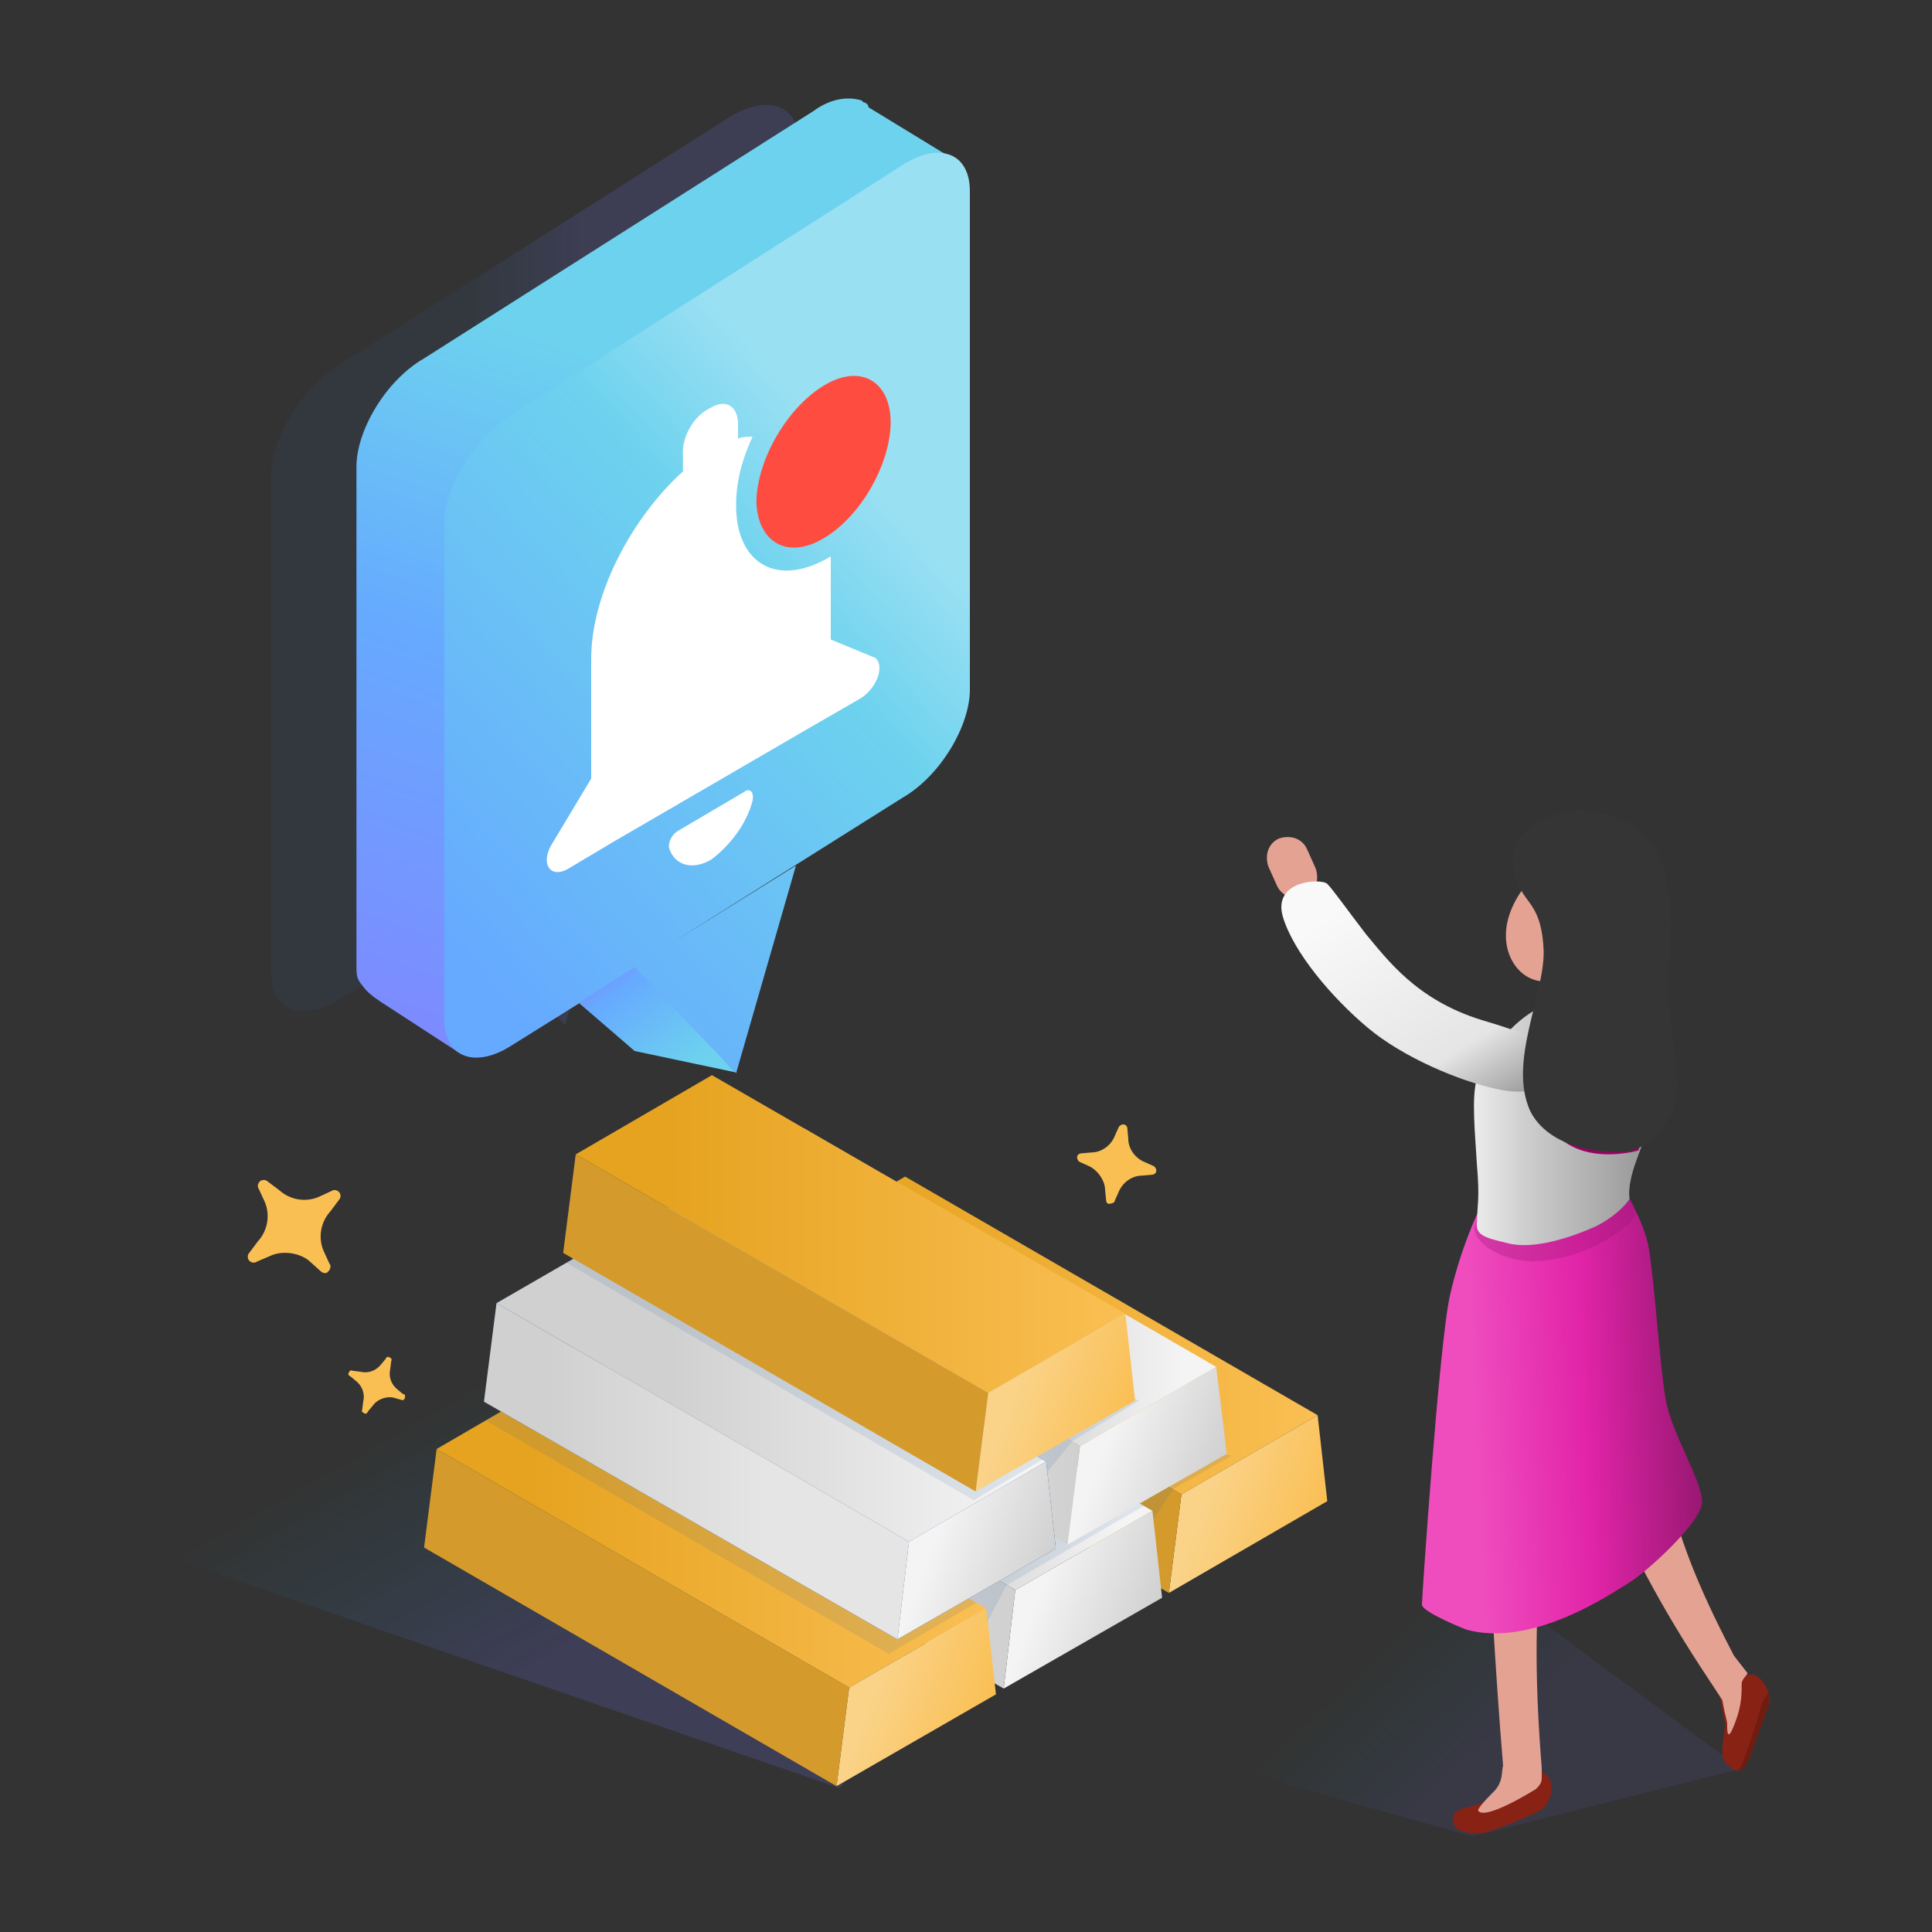 <svg width="200" height="200" viewBox="0 0 200 200" fill="none" xmlns="http://www.w3.org/2000/svg">
<rect x="0" y="0" width="200" height="200" fill="#333333" stroke="none"/>
<path d="M32.2 130.7L33.2 131.6C33.4 131.8 33.8 131.9 34 131.6C34.2 131.4 34.3 131 34.1 130.8L33.5 129.5C32.9 128.1 33.2 126.5 34.2 125.4L35.1 124.2C35.3 124 35.3 123.6 35.1 123.4C34.9 123.2 34.6 123.1 34.3 123.3L33 123.9C31.6 124.5 30 124.2 28.9 123.2L27.7 122.3C27.5 122.1 27.1 122.1 26.9 122.3C26.7 122.5 26.6 122.8 26.8 123.1L27.4 124.4C28 125.8 27.7 127.4 26.7 128.5L25.8 129.7C25.6 129.9 25.6 130.3 25.8 130.5C26 130.7 26.3 130.8 26.6 130.6L28 130C29.3 129.4 31.2 129.7 32.2 130.7Z" fill="#FABF53"/>
<path d="M114.4 123.2L114.5 124.2C114.5 124.4 114.6 124.7 114.9 124.6C115.1 124.6 115.4 124.5 115.4 124.3L115.8 123.4C116.2 122.4 117.2 121.7 118.2 121.7L119.3 121.6C119.5 121.6 119.7 121.4 119.7 121.2C119.7 121 119.6 120.8 119.4 120.7L118.5 120.3C117.5 119.9 116.8 118.9 116.8 117.9L116.7 116.8C116.7 116.6 116.5 116.4 116.3 116.4C116.1 116.4 115.9 116.5 115.8 116.7L115.4 117.6C115 118.6 114 119.3 113 119.3L111.9 119.4C111.7 119.4 111.5 119.6 111.5 119.8C111.5 120 111.6 120.2 111.8 120.3L112.7 120.7C113.6 121.1 114.4 122.2 114.4 123.2Z" fill="#FABF53"/>
<path d="M40.8 144.7L41.5 144.9C41.7 145 41.9 144.9 41.9 144.7C42 144.5 41.9 144.3 41.7 144.3L41.1 143.8C40.5 143.3 40.2 142.5 40.4 141.7L40.5 140.9C40.6 140.7 40.5 140.6 40.3 140.5C40.1 140.4 40 140.5 39.9 140.7L39.4 141.3C38.9 141.9 38.1 142.2 37.3 142L36.5 141.9C36.3 141.8 36.2 141.9 36.1 142.1C36 142.3 36.1 142.4 36.3 142.5L36.9 143C37.5 143.5 37.8 144.3 37.6 145.1L37.5 145.9C37.4 146.1 37.5 146.2 37.7 146.3C37.9 146.4 38 146.3 38.1 146.1L38.6 145.5C39.1 144.8 40.1 144.5 40.8 144.7Z" fill="#FABF53"/>
<path opacity="0.5" d="M180.2 183.1L145.6 157.5L119.6 180.9L152.4 190.1L180.2 183.1Z" fill="url(#paint0_linear)"/>
<path d="M86.9 185.099L13.2 159.699L80.3 114.399L120.8 143.199L86.9 185.099Z" fill="url(#paint1_linear)"/>
<path d="M136.4 146.5L122.3 154.7L79.5 130L93.7 121.8L136.4 146.5Z" fill="url(#paint2_linear)"/>
<path d="M136.4 146.5L137.4 155.4L121 164.9L122.3 154.7L136.4 146.5Z" fill="url(#paint3_linear)"/>
<path d="M122.3 154.7L121 164.9L78.2 140.2L79.5 130L122.3 154.7Z" fill="#D49B2C"/>
<path d="M119.3 156.4L105.1 164.6L62.4 140L76.5 131.7L119.3 156.4Z" fill="url(#paint4_linear)"/>
<path d="M119.3 156.4L120.3 165.4L103.9 174.8L105.1 164.6L119.3 156.4Z" fill="url(#paint5_linear)"/>
<path d="M105.1 164.6L103.9 174.8L61.1 150.1L62.4 140L105.1 164.6Z" fill="url(#paint6_linear)"/>
<path d="M102.1 166.5L87.9 174.7L45.2 150L59.3 141.8L102.1 166.5Z" fill="url(#paint7_linear)"/>
<path d="M102.1 166.5L103.1 175.4L86.6 184.9L87.9 174.7L102.1 166.5Z" fill="url(#paint8_linear)"/>
<path d="M87.9 174.7L86.6 184.9L43.9 160.2L45.2 150L87.9 174.7Z" fill="#D49B2C"/>
<path opacity="0.1" d="M127.5 150.7L121.5 154.1L119.4 157.3L119.3 156.4L118.4 155.9L104.2 164.1L102.2 167.9L102.1 166.5L101.1 165.9L92 171.2L50.2 147L64.4 138.8L127.5 150.7Z" fill="#104A98"/>
<path d="M125.9 141.5L111.8 149.7L69 125.1L83.2 116.8L125.9 141.5Z" fill="url(#paint9_linear)"/>
<path d="M125.9 141.5L127 150.5L110.5 159.9L111.8 149.7L125.9 141.5Z" fill="url(#paint10_linear)"/>
<path d="M111.8 149.7L110.5 159.9L67.8 135.2L69 125.1L111.8 149.7Z" fill="url(#paint11_linear)"/>
<path d="M108.3 151.3L94.1 159.6L51.4 134.9L65.6 126.7L108.3 151.3Z" fill="#104A98"/>
<path d="M108.3 151.3L109.3 160.3L92.9 169.7L94.1 159.6L108.3 151.3Z" fill="#104A98"/>
<path d="M94.1 159.6L92.9 169.7L50.1 145.1L51.4 134.9L94.1 159.6Z" fill="#104A98"/>
<path d="M108.3 151.3L94.1 159.6L51.4 134.9L65.6 126.7L108.3 151.3Z" fill="url(#paint12_linear)"/>
<path d="M108.3 151.3L109.3 160.3L92.9 169.7L94.1 159.6L108.3 151.3Z" fill="url(#paint13_linear)"/>
<path d="M94.1 159.6L92.9 169.7L50.1 145.1L51.4 134.9L94.1 159.6Z" fill="url(#paint14_linear)"/>
<path opacity="0.1" d="M117.9 145L111 149.2L108.4 152.4L108.3 151.3L107.9 151.1L100.8 155.3L58.6 130.7L72.8 122.5L117.9 145Z" fill="#104A98"/>
<path d="M116.5 136L102.3 144.2L59.6 119.5L73.7 111.3L116.5 136Z" fill="url(#paint15_linear)"/>
<path d="M116.5 136L117.5 145L101 154.4L102.3 144.2L116.5 136Z" fill="url(#paint16_linear)"/>
<path d="M102.3 144.2L101 154.4L58.3 129.7L59.6 119.5L102.3 144.2Z" fill="#D49B2C"/>
<path opacity="0.9" d="M75.7 77.9C79.4 75.5 82.7 70.5 82.7 66.7V51V30.6V21.7V14.7C82.7 11 79.7 9.7 75.7 12L35.1 37.8C31.4 40.2 28.1 45.2 28.1 49V100.8C28.1 104.5 31.1 105.8 35.1 103.5L47.8 95.5L58.5 106.1L64.7 84.6L75.7 77.9Z" fill="url(#paint17_linear)"/>
<path d="M36.9 48.3C36.9 44.6 39.9 39.401 43.9 37.1L84.2 11.501C86.1 10.101 87.9 10.001 89.2 10.4L89.4 10.601C89.6 10.601 89.9 10.8 89.9 11.101L99.4 16.901L91.3 31.5V50.001V65.8C91.3 69.501 88.3 74.701 84.3 77.001L55 95.4L47.4 108.9L39.4 103.7C38.5 103.1 37.9 102.6 37.5 102C37 101.4 36.9 101.1 36.9 100.1V48.3Z" fill="url(#paint18_linear)"/>
<path d="M53 42.901L93.4 17.101C97.1 14.7 100.4 15.7 100.4 19.8V26.8V35.7V55.901V71.4C100.4 75.1 97.4 80.3 93.4 82.6L69.4 97.701L82.4 89.6L76.2 111.101L65.5 100.401L53 108.201C49.3 110.601 46 109.601 46 105.501V53.7C46.2 50.2 49.2 45.3 53 42.901Z" fill="url(#paint19_linear)"/>
<path d="M76.1 111.001L65.7 108.801L59.9 103.801L65.7 100.101L76.1 111.001Z" fill="url(#paint20_linear)"/>
<path d="M85.3 39.901C89.1 37.601 92.2 39.501 92.2 43.701C92.2 47.901 89.2 53.401 85.3 55.701C81.5 58.001 78.4 56.101 78.3 51.901C78.4 47.501 81.5 42.201 85.3 39.901Z" fill="#FF4C41"/>
<path d="M73.6 42.201C75.1 41.301 76.4 42.001 76.4 43.901V45.401C76.9 45.201 77.5 45.201 77.9 45.201C76.8 47.601 76.2 49.901 76.2 52.301C76.2 58.401 80.5 60.901 86 57.601V66.201L90.6 68.101C91.7 69.001 90.6 71.501 88.9 72.401L83.7 75.401L63.4 87.201L58.7 90.001C57 90.901 56 89.501 57 87.601L61.2 80.601V68.201C61.2 61.501 65.4 53.601 70.7 48.801V47.301C70.5 45.301 71.8 43.001 73.6 42.201Z" fill="white"/>
<path d="M77 82.001C77.6 81.501 78.1 82.001 77.9 82.901C77.3 85.301 75.5 87.601 73.6 89.001C71.7 90.101 69.9 89.601 69.3 87.901C69.1 87.301 69.5 86.401 70.2 86.001L77 82.001Z" fill="white"/>
<path d="M156.2 183.399L154.4 185.999C152.6 187.399 151 186.799 150.4 187.999V188.299C150.4 189.399 151.3 189.699 152.7 189.799C154.1 189.999 159.3 187.499 159.3 187.499C160.4 186.899 160.8 185.499 160.5 184.299C160.5 184.299 160 183.099 158.3 183.199C157 183.399 157 182.899 156.2 183.399Z" fill="#872215"/>
<path d="M154.5 185.6C155.7 184.5 155.4 183.3 155.6 182.8C153.8 161.1 153.8 143.4 151.4 135.7L162.5 138.5C159.7 157.4 158.2 165.7 159.6 183V184.1C159.6 184.6 159.3 184.9 159 185.2C159 185.2 153.6 188.6 153 187.4C153.1 187.1 153.6 186.5 154.5 185.6Z" fill="#E4A293"/>
<path d="M178 175.4L178.6 178.5C178.3 180.8 178 182 178.8 182.7L179.1 182.9C179.9 183.7 180.5 183.2 181.1 182L183.1 176.5C183.4 175.3 182.6 173.9 181.7 173.4C181.7 173.4 181.1 173.1 179.4 174C178.4 174.5 178.2 174.3 178 175.4Z" fill="#872215"/>
<path d="M158.7 130.6L169 134.6C172.7 152.6 171.5 156.1 179.5 171.4L180.9 173.2C180.9 173.4 180.3 173.8 180.3 174.3C180.3 175.2 180.3 176.5 179.7 178.1C178.8 180.6 178.8 179.2 178.8 178.6C178.8 178 178.6 177.8 178.3 176L176 172.5C166.5 157.9 161.9 144.8 158.7 130.6Z" fill="#E4A293"/>
<path d="M166.7 121C166.7 121 170.1 125.6 170.7 129.3C171.3 133.1 171.8 141 172.4 144.7C173 148.4 176.2 153.2 176.2 155.5C176.2 157.5 170.5 162.7 168.7 163.8C166.9 164.9 158.7 170.6 151.8 168.7C151.8 168.7 147.2 166.9 147.2 166.1C147.2 165.3 149 138.9 150.1 134.1C151.2 129.2 153 125.5 153 125.5C153 125.5 162.1 120.2 166.7 121Z" fill="url(#paint21_linear)"/>
<path opacity="0.3" d="M168.1 123.1C168.1 123.1 169.8 125.1 169.2 126C168.4 127.2 164.7 130 159.8 130.5C155.8 131 152.1 128.5 152.7 126.8C155.4 118.8 164.8 126.8 168.1 123.1Z" fill="#981471"/>
<path d="M170.7 103.6C170.7 103.6 173.8 106.7 171.8 113.6C171.8 113.6 170.6 116.8 169.3 120.4C168.4 123 168.7 124.1 168.7 124.1C168.7 124.1 167.8 125.6 165.3 126.9C162.7 128.1 158.7 129.4 156.1 128.7C153.5 128.1 152.7 127.8 152.9 126.4C152.9 125 153.2 124.1 152.9 120.7C152.7 117.3 152.3 113.6 152.9 111.6C153.5 109.6 157.2 104.5 160.9 103.8C160.8 103.6 165.3 108.5 170.7 103.6Z" fill="url(#paint22_linear)"/>
<path d="M169.6 119.099C169.6 119.099 160.8 121.699 159.3 113.599L158.8 111.399L170 117.899L169.6 119.099Z" fill="#9A0165"/>
<path d="M135.1 92.8C136.2 92.3 136.6 91.1 136.2 89.9L135.3 87.9C134.8 86.8 133.6 86.4 132.4 86.8C131.3 87.3 130.9 88.5 131.3 89.7L132.2 91.7C132.7 92.8 134.1 93.3 135.1 92.8Z" fill="#E4A293"/>
<path d="M160.8 111C160.8 112.4 158.5 113.6 154.8 112.7C151.1 111.9 145.3 109.5 141.6 106.4C137.9 103.3 133.9 98.6 132.8 94.9C131.7 91.1 136.8 90.9 137.4 91.5C138 92.1 139.4 94.1 141.4 96.7C143.6 99.3 146.6 103.5 153.4 105.6C160.2 107.6 161 108.5 160.8 111Z" fill="url(#paint23_linear)"/>
<path d="M155.9 96.5C155.7 100.2 158.8 102.7 161.7 101.1C164.6 99.7 167.1 95.6 167.2 91.9C167.4 88.2 165.2 86.4 162.4 87.9C159.6 89.3 156.1 92.8 155.9 96.5Z" fill="#E4A293"/>
<path d="M163 83.9C163 83.9 170.5 83.6 172.2 89.9C173.9 96.2 172.2 100.1 172.7 103.7C173.5 111.2 174.4 113.4 172.4 116.3C171.8 117.2 170.1 119.1 168.4 119.2C164.7 119.5 160.1 118.4 158.4 115C156.1 109.9 159.9 103 159.8 98.4C159.6 93.8 158 93.6 157.2 91.6C156.2 90 155.6 85 163 83.9Z" fill="#353535"/>
<path d="M183.1 175.3C183.1 175.3 183 175.3 183.1 175.3C183.1 175.3 182.6 175.6 182.3 176.7C182 177.8 180.5 182.7 180 183.2H180.2C180.5 183 180.5 183.2 181.1 182L183.1 176.5C183.1 176 183.1 175.7 183.1 175.3Z" fill="#701C11"/>
<defs>
<linearGradient id="paint0_linear" x1="136.174" y1="167.418" x2="162.54" y2="195.395" gradientUnits="userSpaceOnUse">
<stop offset="0.184" stop-color="#00B0DA" stop-opacity="0"/>
<stop offset="0.557" stop-color="#6C68E5" stop-opacity="0.2"/>
</linearGradient>
<linearGradient id="paint1_linear" x1="73.395" y1="162.714" x2="51.942" y2="125.071" gradientUnits="userSpaceOnUse">
<stop stop-color="#6C68E6" stop-opacity="0.2"/>
<stop offset="0.131" stop-color="#5C73E4" stop-opacity="0.161"/>
<stop offset="0.385" stop-color="#338EE0" stop-opacity="0.084"/>
<stop offset="0.663" stop-color="#00B1DB" stop-opacity="0"/>
</linearGradient>
<linearGradient id="paint2_linear" x1="79.511" y1="138.252" x2="136.401" y2="138.252" gradientUnits="userSpaceOnUse">
<stop offset="0.166" stop-color="#E6A320"/>
<stop offset="1" stop-color="#FABF53"/>
</linearGradient>
<linearGradient id="paint3_linear" x1="122.693" y1="153.495" x2="136.348" y2="158.465" gradientUnits="userSpaceOnUse">
<stop offset="0.164" stop-color="#FAD389"/>
<stop offset="1" stop-color="#FABF53"/>
</linearGradient>
<linearGradient id="paint4_linear" x1="62.4" y1="148.197" x2="119.29" y2="148.197" gradientUnits="userSpaceOnUse">
<stop offset="0.606" stop-color="#D0D0D0"/>
<stop offset="0.94" stop-color="#F4F4F4"/>
</linearGradient>
<linearGradient id="paint5_linear" x1="105.582" y1="163.441" x2="119.237" y2="168.411" gradientUnits="userSpaceOnUse">
<stop offset="0.164" stop-color="#F4F4F4"/>
<stop offset="0.999" stop-color="#D0D0D0"/>
</linearGradient>
<linearGradient id="paint6_linear" x1="61.123" y1="157.395" x2="105.143" y2="157.395" gradientUnits="userSpaceOnUse">
<stop offset="0.164" stop-color="#F4F4F4"/>
<stop offset="0.999" stop-color="#D0D0D0"/>
</linearGradient>
<linearGradient id="paint7_linear" x1="45.16" y1="158.23" x2="102.05" y2="158.23" gradientUnits="userSpaceOnUse">
<stop offset="0.166" stop-color="#E6A320"/>
<stop offset="1" stop-color="#FABF53"/>
</linearGradient>
<linearGradient id="paint8_linear" x1="88.342" y1="173.474" x2="101.997" y2="178.444" gradientUnits="userSpaceOnUse">
<stop offset="0.164" stop-color="#FAD389"/>
<stop offset="1" stop-color="#FABF53"/>
</linearGradient>
<linearGradient id="paint9_linear" x1="69.048" y1="133.289" x2="125.938" y2="133.289" gradientUnits="userSpaceOnUse">
<stop offset="0.606" stop-color="#D0D0D0"/>
<stop offset="0.94" stop-color="#F4F4F4"/>
</linearGradient>
<linearGradient id="paint10_linear" x1="112.23" y1="148.533" x2="125.885" y2="153.503" gradientUnits="userSpaceOnUse">
<stop offset="0.164" stop-color="#F4F4F4"/>
<stop offset="0.999" stop-color="#D0D0D0"/>
</linearGradient>
<linearGradient id="paint11_linear" x1="67.771" y1="142.487" x2="111.791" y2="142.487" gradientUnits="userSpaceOnUse">
<stop offset="0.164" stop-color="#F4F4F4"/>
<stop offset="0.999" stop-color="#D0D0D0"/>
</linearGradient>
<linearGradient id="paint12_linear" x1="51.405" y1="143.122" x2="108.295" y2="143.122" gradientUnits="userSpaceOnUse">
<stop offset="0.314" stop-color="#D0D0D0"/>
<stop offset="0.94" stop-color="#F4F4F4"/>
</linearGradient>
<linearGradient id="paint13_linear" x1="94.587" y1="158.365" x2="108.242" y2="163.335" gradientUnits="userSpaceOnUse">
<stop offset="0.164" stop-color="#F4F4F4"/>
<stop offset="0.999" stop-color="#D0D0D0"/>
</linearGradient>
<linearGradient id="paint14_linear" x1="50.128" y1="152.32" x2="94.148" y2="152.32" gradientUnits="userSpaceOnUse">
<stop offset="0.151" stop-color="#D0D0D0"/>
<stop offset="0.662" stop-color="#E5E5E5"/>
</linearGradient>
<linearGradient id="paint15_linear" x1="59.567" y1="127.776" x2="116.457" y2="127.776" gradientUnits="userSpaceOnUse">
<stop offset="0.166" stop-color="#E6A320"/>
<stop offset="1" stop-color="#FABF53"/>
</linearGradient>
<linearGradient id="paint16_linear" x1="102.749" y1="143.02" x2="116.404" y2="147.99" gradientUnits="userSpaceOnUse">
<stop offset="0.164" stop-color="#FAD389"/>
<stop offset="1" stop-color="#FABF53"/>
</linearGradient>
<linearGradient id="paint17_linear" x1="28.323" y1="58.529" x2="82.461" y2="58.529" gradientUnits="userSpaceOnUse">
<stop offset="0.378" stop-color="#3580E1" stop-opacity="0.08"/>
<stop offset="0.588" stop-color="#6C68E5" stop-opacity="0.2"/>
</linearGradient>
<linearGradient id="paint18_linear" x1="77.202" y1="18.493" x2="38.968" y2="130.039" gradientUnits="userSpaceOnUse">
<stop stop-color="#6DD2EE"/>
<stop offset="0.192" stop-color="#6DD2EE"/>
<stop offset="0.468" stop-color="#66AAFF"/>
<stop offset="1" stop-color="#8A78FF"/>
</linearGradient>
<linearGradient id="paint19_linear" x1="92.512" y1="52.289" x2="43.051" y2="95.93" gradientUnits="userSpaceOnUse">
<stop stop-color="#9AE0F3"/>
<stop offset="0.25" stop-color="#6DD2EE"/>
<stop offset="0.97" stop-color="#66AAFF"/>
</linearGradient>
<linearGradient id="paint20_linear" x1="70.758" y1="111.047" x2="61.018" y2="98.143" gradientUnits="userSpaceOnUse">
<stop stop-color="#6DD2EE"/>
<stop offset="0.671" stop-color="#66AAFF"/>
<stop offset="1" stop-color="#8A78FF"/>
</linearGradient>
<linearGradient id="paint21_linear" x1="182.93" y1="143.878" x2="151.108" y2="145.371" gradientUnits="userSpaceOnUse">
<stop stop-color="#6B1050"/>
<stop offset="0.594" stop-color="#E224A9"/>
<stop offset="0.959" stop-color="#EF4DBE"/>
</linearGradient>
<linearGradient id="paint22_linear" x1="172.395" y1="116.193" x2="152.489" y2="116.193" gradientUnits="userSpaceOnUse">
<stop offset="0.162" stop-color="#9D9D9D"/>
<stop offset="0.254" stop-color="#A5A5A5"/>
<stop offset="0.752" stop-color="#D0D0D0"/>
<stop offset="0.804" stop-color="#D7D7D7"/>
<stop offset="1" stop-color="#ECECEC"/>
</linearGradient>
<linearGradient id="paint23_linear" x1="157.462" y1="119.686" x2="139.981" y2="91.545" gradientUnits="userSpaceOnUse">
<stop offset="0.162" stop-color="#9D9D9D"/>
<stop offset="0.249" stop-color="#BABABA"/>
<stop offset="0.385" stop-color="#E5E5E5"/>
<stop offset="0.955" stop-color="#F9F9F9"/>
</linearGradient>
</defs>
</svg>
